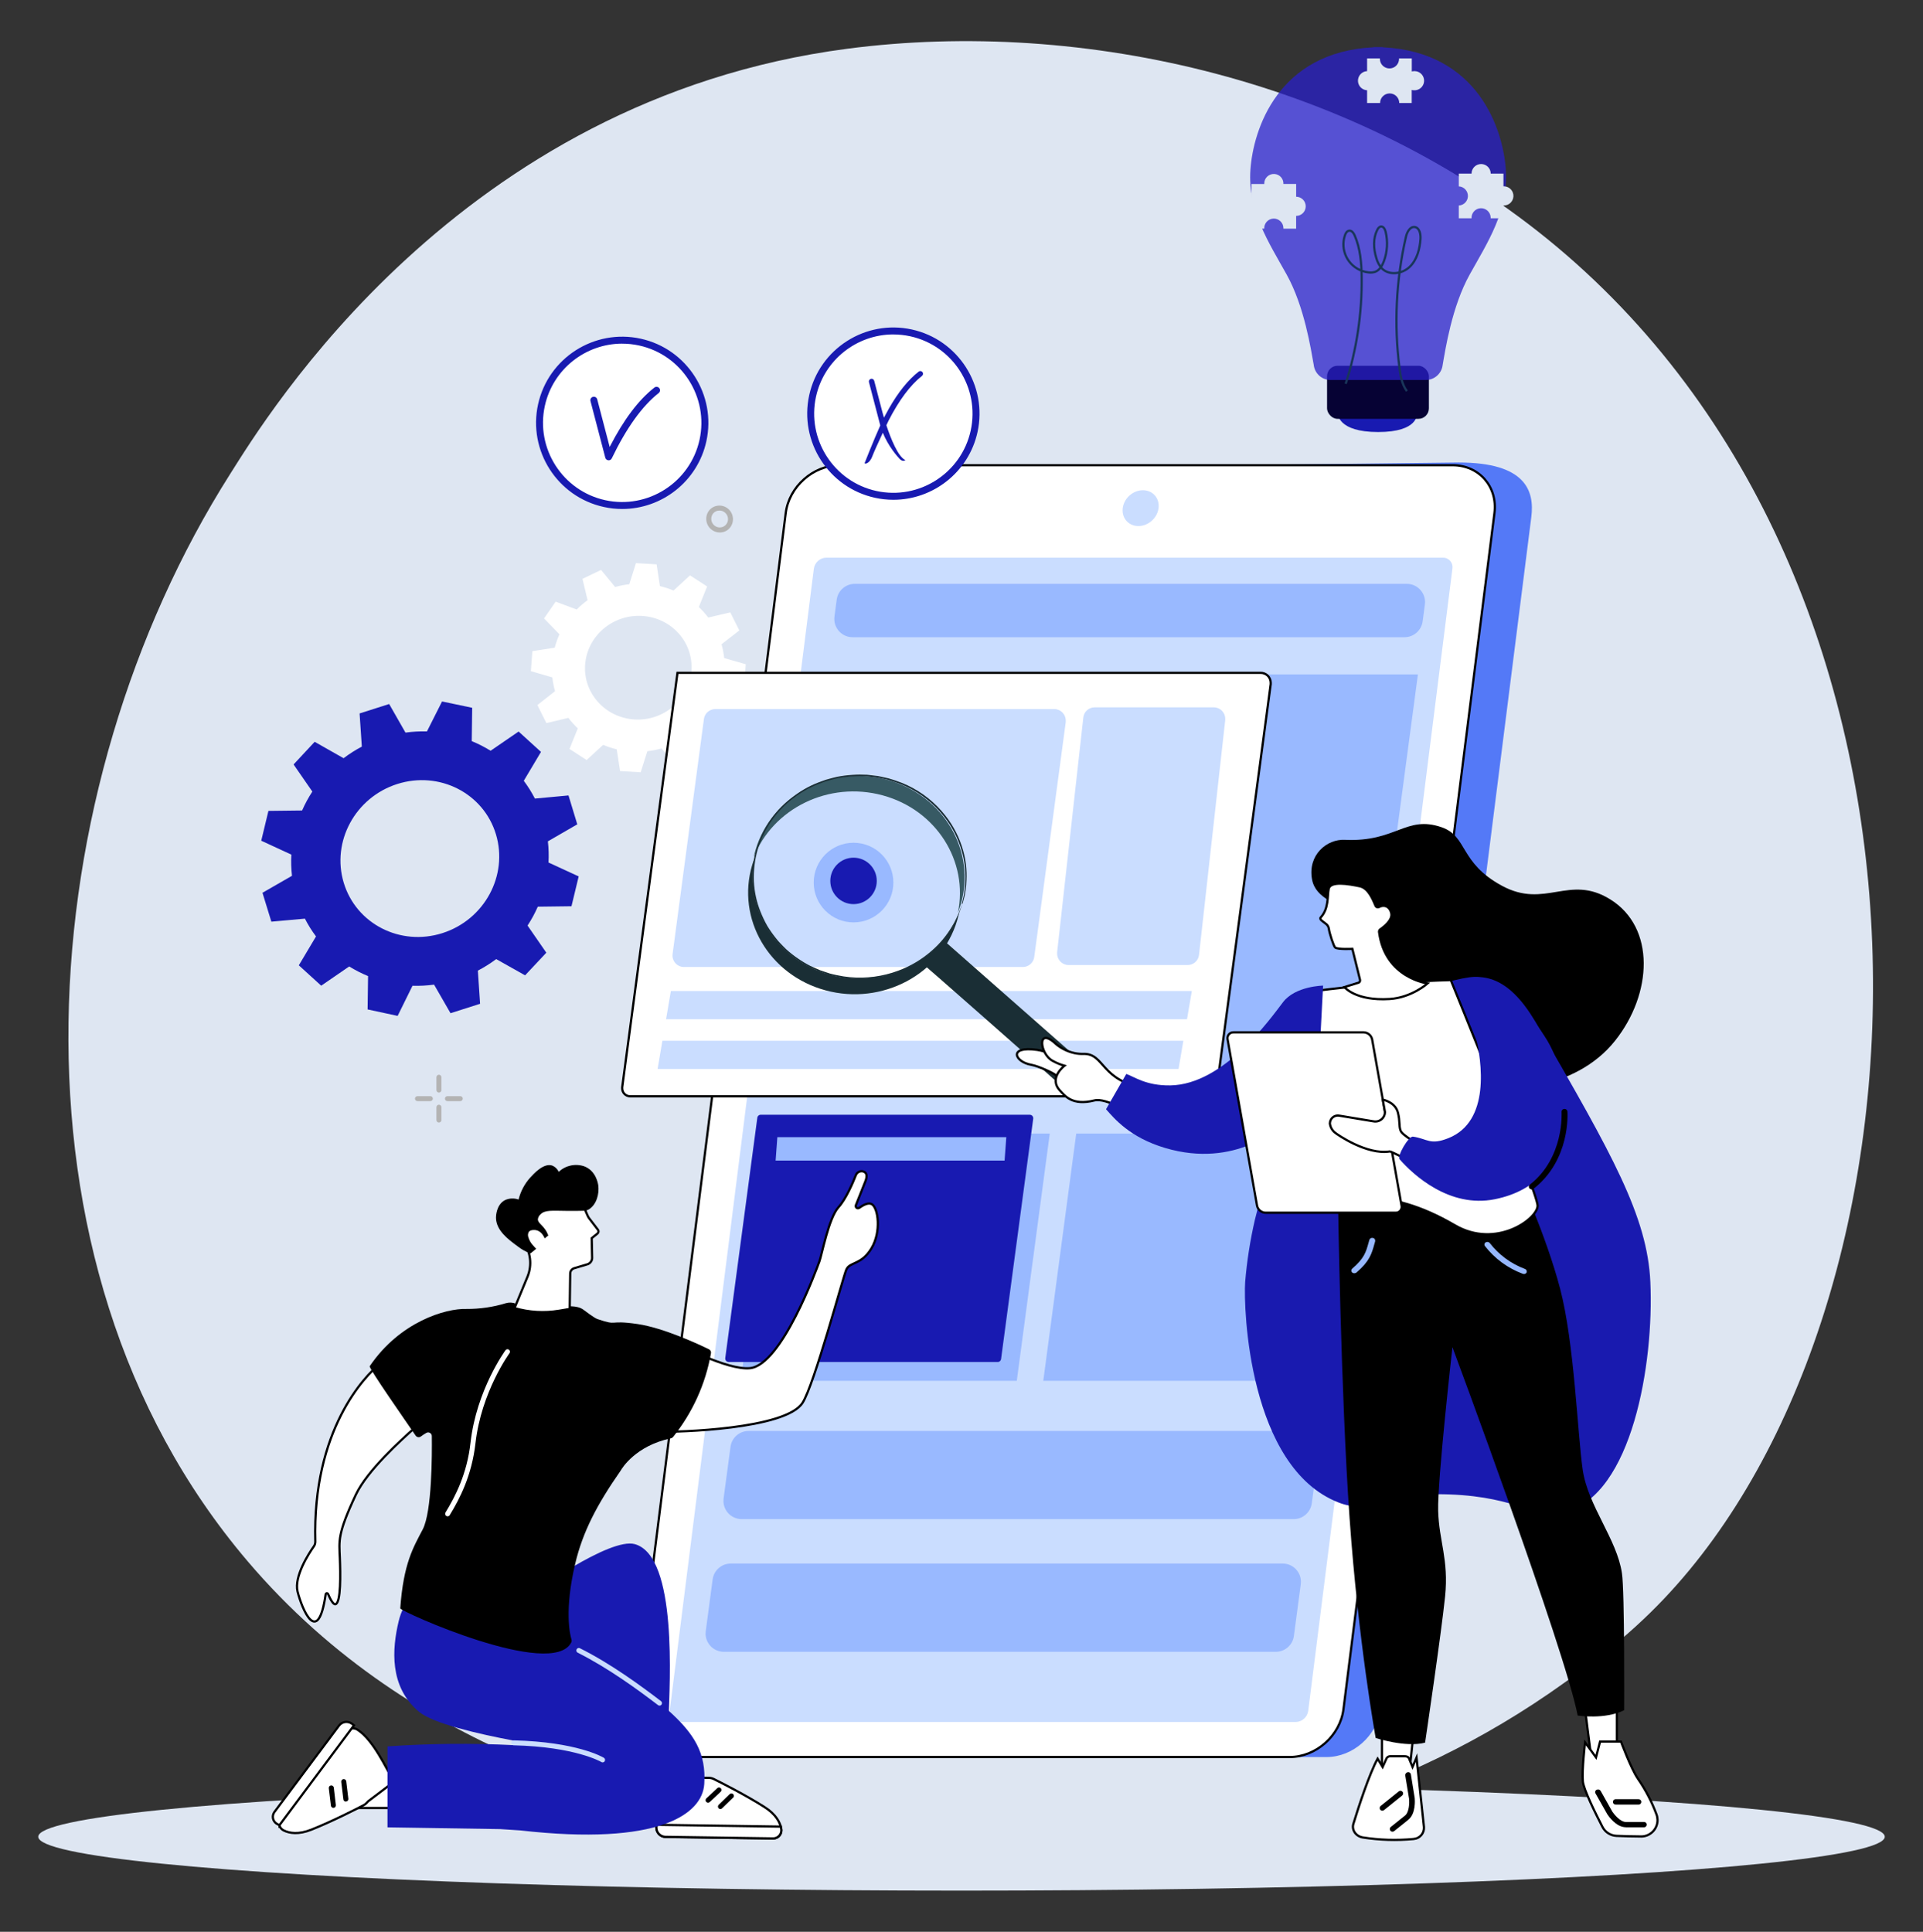 <?xml version="1.0" encoding="UTF-8"?>
<svg id="Layer_1" data-name="Layer 1" xmlns="http://www.w3.org/2000/svg" viewBox="0 0 865.21 869.26">
  <rect x="0" y="0" width="865.21" height="869.26" fill="#333333" stroke="none"/>
  <defs>
    <style>
      .cls-1, .cls-2 {
        fill: #fff;
      }

      .cls-3 {
        fill: none;
        stroke: #19365a;
      }

      .cls-3, .cls-2 {
        stroke-miterlimit: 10;
      }

      .cls-4 {
        fill: #060234;
      }

      .cls-5 {
        fill: #181ab1;
      }

      .cls-6 {
        fill: #96b7fd;
      }

      .cls-7 {
        fill: #caddff;
      }

      .cls-8 {
        fill: #99b9ff;
      }

      .cls-9 {
        fill: #281fc8;
        isolation: isolate;
        opacity: .75;
      }

      .cls-10 {
        fill: #5479f7;
      }

      .cls-11 {
        fill: #dee6f2;
      }

      .cls-12 {
        fill: #375a64;
      }

      .cls-2 {
        stroke: #000;
      }

      .cls-13 {
        fill: #191aaf;
      }

      .cls-14 {
        fill: #b3b3b3;
      }

      .cls-15 {
        fill: #1a2e35;
      }
    </style>
  </defs>
  <g id="freepik--Shadow--inject-13">
    <ellipse id="freepik--path--inject-13" class="cls-11" cx="432.61" cy="826.5" rx="415.4" ry="24.25"/>
  </g>
  <path class="cls-11" d="M748.6,719.5c-16.67,17.55-32.44,28.87-44.91,37.81-146.51,105.12-319.87,74.48-356.71,67-54.41-11-159.57-32.41-235.61-121.83C-3.66,567.21,14.25,354.13,103.48,213.4c16.32-25.74,102.53-168.57,277.76-191.47,106-13.86,229.66,14.09,319.18,89.09,187.9,157.43,174.53,475.47,48.18,608.48Z"/>
  <path class="cls-11" d="M296.76,146.97c-1.01-1.07-.95-2.75,.12-3.76,1.02-.96,2.62-.96,3.64,0l10.64,10.64c1.04,1.04,1.04,2.72,0,3.76l-10.64,10.64c-1.07,1.01-2.75,.95-3.76-.12-.96-1.02-.96-2.62,0-3.64l8.76-8.76-8.76-8.76Zm-37.87,8.76l8.76,8.76c1.01,1.07,.95,2.75-.12,3.76-1.02,.96-2.62,.96-3.64,0l-10.64-10.64c-1.03-1.04-1.03-2.72,0-3.76l10.64-10.64c1.07-1.01,2.75-.95,3.76,.12,.96,1.02,.96,2.62,0,3.64l-8.76,8.76Zm24.25-11.6c.52-1.38,2.05-2.08,3.43-1.57s2.08,2.05,1.57,3.43l-8,21.27c-.52,1.38-2.05,2.08-3.43,1.57s-2.08-2.05-1.57-3.43l8-21.27Z"/>
  <path class="cls-5" d="M601.96,186.13s-.22,8.28,18.11,8.28,17.47-8.28,17.47-8.28h-35.58Z"/>
  <rect class="cls-4" x="597.08" y="164.59" width="45.82" height="23.88" rx="4.71" ry="4.71"/>
  <path class="cls-9" d="M677.52,76.27c-1.27-17.92-12.33-52.88-55.39-55v-.1h-4.12v.1c-43.06,2.1-54.13,37.06-55.4,55-1.31,18.48,8.29,32.88,16.3,47.29s10.91,33.68,12.18,40.67c.43,3.85,3.69,6.76,7.56,6.76h42.89c3.87-.01,7.11-2.92,7.55-6.76,1.23-7,4.14-26.27,12.15-40.67s17.59-28.81,16.28-47.29Z"/>
  <path class="cls-3" d="M605.46,172.7c4.96-15.48,7.38-31.66,7.19-47.92-.07-6.4-.59-12.94-3.14-18.82-.46-1.06-1.25-2.25-2.4-2.16s-1.64,1.14-2,2.1c-2.25,6.63,1.3,13.82,7.92,16.07,.87,.3,1.78,.5,2.7,.6,1.01,.15,2.03,.06,3-.26,2-.72,3.13-2.71,3.88-4.66,1.61-4.28,1.9-8.95,.82-13.39-.27-1.1-.94-2.41-2.07-2.33-.79,.06-1.34,.81-1.7,1.52-1.93,3.83-1.71,8.43-.46,12.52,.46,1.83,1.36,3.52,2.64,4.91,3.27,3.21,9.1,2.38,12.41-.79s4.55-8,4.87-12.54c.15-2.2-.42-5.09-2.6-5.39s-3.55,2.44-4,4.65c-4.39,19.25-5.36,39.12-2.86,58.7,.47,3.69,1.13,7.52,3.35,10.49"/>
  <path class="cls-11" d="M583.18,88.52v-5.73h-5.74c.11-2.38-1.72-4.4-4.1-4.51s-4.4,1.72-4.51,4.1c0,.14,0,.28,0,.42h-5.74v20.08h5.73c-.11-2.38,1.72-4.4,4.1-4.51s4.4,1.72,4.51,4.1c0,.14,0,.28,0,.42h5.74v-5.74c2.38,0,4.31-1.93,4.31-4.31s-1.93-4.31-4.31-4.31h.01Z"/>
  <path class="cls-11" d="M636.26,32.02c-.36,0-.71,.05-1.06,.14v-5.88h-5.73c.11,2.38-1.72,4.4-4.1,4.51-2.38,.11-4.4-1.72-4.51-4.1,0-.14,0-.28,0-.42h-5.77v5.74c-2.38,.11-4.21,2.13-4.1,4.51,.11,2.22,1.88,3.99,4.1,4.1v5.73h5.85c0-2.38,1.93-4.31,4.31-4.31,2.38,0,4.31,1.93,4.31,4.31h0s5.61,0,5.61,0v-5.88c.35,.1,.7,.15,1.06,.15,2.38,.11,4.4-1.72,4.51-4.1,.11-2.38-1.72-4.4-4.1-4.51-.14,0-.28,0-.42,0h.03Z"/>
  <path class="cls-11" d="M676.45,83.84v-5.71h-5.73c0-2.38-1.93-4.32-4.32-4.32s-4.32,1.93-4.32,4.32h-5.73v5.74c2.38,.11,4.21,2.13,4.1,4.51-.11,2.22-1.88,3.99-4.1,4.1v5.73h5.73c-.11-2.38,1.72-4.4,4.1-4.51s4.4,1.72,4.51,4.1c0,.14,0,.28,0,.42h5.73v-5.76c2.38,.11,4.4-1.72,4.51-4.1s-1.72-4.4-4.1-4.51c-.14,0-.28,0-.42,0h.02Z"/>
  <path class="cls-1" d="M248.52,304.82c.22,2.1,.62,4.17,1.2,6.2l-7.94,6.24,4.05,8.11,9.91-2.34c1.27,1.69,2.69,3.27,4.23,4.72l-3.74,9.26,7.71,5,7.42-6.83c1.99,.83,4.04,1.5,6.13,2l1.49,9.78,9.28,.56,3-9.5c2.16-.24,4.29-.65,6.38-1.24l6.32,7.67,8.38-4-2.32-9.61c1.75-1.25,3.39-2.65,4.91-4.17l9.46,3.52,5.23-7.54-6.94-7.15c.88-1.93,1.59-3.94,2.12-6l10.06-1.56,.68-9.05-9.7-2.78c-.22-2.09-.62-4.17-1.2-6.19l8-6.24-4.06-8.12-9.92,2.32c-1.28-1.69-2.69-3.27-4.24-4.72l3.74-9.26-7.7-5-7.42,6.83c-1.98-.83-4.03-1.5-6.12-2l-1.49-9.78-9.29-.56-3,9.5c-2.15,.24-4.28,.66-6.37,1.25l-6.32-7.68-8.38,4,2.3,9.62c-1.75,1.26-3.38,2.65-4.9,4.18l-9.46-3.53-5.23,7.55,6.94,7.15c-.88,1.94-1.59,3.94-2.13,6l-10.06,1.57-.67,9,9.66,2.82Zm14.74-5.83c1-12.86,12.46-22.63,25.66-21.83s23.17,11.89,22.17,24.75-12.46,22.63-25.62,21.83-23.17-11.89-22.21-24.75h0Z"/>
  <path class="cls-5" d="M137.19,413.37c1.43,2.81,3.1,5.49,5,8l-7.74,13,10.07,9.17,12.59-8.65c2.71,1.67,5.55,3.12,8.49,4.33l-.21,15,13.52,2.91,6.68-13.56c3.25,.1,6.49-.07,9.71-.51l7.4,12.86,13.3-4.24-1-14.92c2.89-1.5,5.64-3.24,8.25-5.19l13,7.31,9.55-10.19-8.44-12.21c1.77-2.7,3.31-5.54,4.61-8.5l15.15-.19,3.24-13.43-13.58-6.25c.18-3.18,.08-6.37-.28-9.53l13.23-7.65-3.95-13-15.12,1.41c-1.44-2.8-3.11-5.48-5-8l7.74-13-10.07-9.17-12.6,8.65c-2.7-1.68-5.54-3.13-8.48-4.33l.2-15-13.56-2.85-6.8,13.49c-3.23-.09-6.46,.08-9.66,.52l-7.34-12.86-13.3,4.24,1,14.93c-2.87,1.51-5.62,3.26-8.21,5.22l-13-7.38-9.49,10.19,8.44,12.2c-1.77,2.71-3.31,5.55-4.61,8.51l-15.15,.18-3.23,13.42,13.55,6.26c-.18,3.18-.08,6.37,.28,9.53l-13.28,7.64,4,13,15.1-1.36Zm17.47-16.12c-5.61-18.53,5.17-38.44,24.08-44.46s38.82,4.11,44.4,22.64-5.17,38.44-24.09,44.46-38.78-4.13-44.39-22.64h0Z"/>
  <path class="cls-10" d="M596.83,790.64H321c-11.89,0-20.31-9.61-18.81-21.45L370.09,232.64c1.5-11.85,12.35-21.46,24.24-21.46l262-3.06c30.08,0,34.15,12.69,32.65,24.52l-67.89,536.55c-1.52,11.86-12.37,21.45-24.26,21.45Z"/>
  <path class="cls-2" d="M580.23,790.64H304.4c-11.88,0-20.3-9.64-18.8-21.52L353.53,230.86c1.49-11.88,12.35-21.52,24.24-21.52h275.81c11.89,0,20.31,9.64,18.81,21.52l-67.93,538.27c-1.49,11.89-12.37,21.51-24.23,21.51Z"/>
  <path class="cls-7" d="M301.31,769.87L366.17,255.93c.39-2.81,2.75-4.93,5.59-5h277.33c2.36-.09,4.35,1.75,4.44,4.11v.02c.01,.29-.01,.58-.06,.86l-64.87,513.95c-.39,2.81-2.76,4.92-5.59,5H305.66c-2.37,.05-4.33-1.82-4.4-4.19,0-.27,0-.54,.05-.81Z"/>
  <ellipse class="cls-7" cx="513.21" cy="228.65" rx="8.58" ry="7.57" transform="translate(-17.43 413.29) rotate(-43.2)"/>
  <path class="cls-8" d="M640.09,279.58c-.54,4.09-4.03,7.15-8.16,7.15h-248.31c-4.53,.02-8.22-3.65-8.24-8.18h0c0-.38,.02-.77,.07-1.15l1-7.53c.53-4.1,4.03-7.16,8.16-7.15h248.32c4.53-.02,8.22,3.65,8.24,8.18h0c0,.38-.03,.76-.08,1.14l-1,7.54Z"/>
  <path class="cls-8" d="M590.21,676.43c-.54,4.09-4.03,7.15-8.16,7.14h-248.31c-4.53,.02-8.22-3.63-8.24-8.16,0,0,0-.01,0-.02,0-.38,.02-.76,.07-1.14l3.1-23.2c.54-4.1,4.04-7.16,8.17-7.14h248.3c4.53-.02,8.22,3.63,8.24,8.16,0,0,0,.01,0,.02,0,.38-.02,.76-.08,1.14l-3.09,23.2Z"/>
  <path class="cls-8" d="M582.16,736.13c-.54,4.1-4.04,7.16-8.17,7.15h-248.3c-4.54,0-8.22-3.66-8.23-8.2,0-.38,.03-.76,.08-1.14l3.1-23.23c.54-4.09,4.03-7.15,8.16-7.14h248.29c4.52-.02,8.21,3.63,8.23,8.15,0,.01,0,.02,0,.03,0,.38-.02,.76-.07,1.14l-3.09,23.24Z"/>
  <polygon class="cls-8" points="612.76 492.47 347.44 492.47 372.64 303.48 637.96 303.48 612.76 492.47"/>
  <polygon class="cls-8" points="457.48 621.34 333.31 621.34 348.15 510.08 472.32 510.08 457.48 621.34"/>
  <path class="cls-5" d="M448.92,612.88h-121.06c-.85,0-1.54-.68-1.55-1.53,0,0,0,0,0-.01,0-.07,0-.13,0-.2l14.43-108.18c.09-.76,.73-1.33,1.49-1.34h121.11c.85,0,1.54,.69,1.54,1.54,0,0,0,0,0,.01,0,.06,0,.13,0,.19l-14.47,108.19c-.1,.75-.73,1.32-1.49,1.33Z"/>
  <polygon class="cls-8" points="593.57 621.34 469.4 621.34 484.23 510.08 608.4 510.08 593.57 621.34"/>
  <polygon class="cls-8" points="451.99 522.25 348.97 522.25 349.75 511.69 452.77 511.69 451.99 522.25"/>
  <path class="cls-2" d="M546.97,493.32H283.53c-1.98,0-3.58-1.6-3.58-3.58h0v-.47l24.86-186.51h262.4c2.47-.02,4.5,1.97,4.52,4.44h0c.01,.21,.01,.43,0,.64l-24.76,185.48Z"/>
  <path class="cls-7" d="M460.24,435.13h-152.5c-2.84,.02-5.15-2.27-5.17-5.11,0-.25,.02-.5,.05-.75l14.09-105.72c.35-2.57,2.54-4.48,5.13-4.48h152.51c2.86,0,5.17,2.32,5.16,5.18h0c.02,.22,.02,.45,0,.67l-14.17,105.69c-.33,2.57-2.51,4.51-5.1,4.52Z"/>
  <polygon class="cls-7" points="534.07 458.62 299.68 458.62 301.84 445.93 536.24 445.93 534.07 458.62"/>
  <polygon class="cls-7" points="530.26 481.02 295.87 481.02 298.03 468.33 532.42 468.33 530.26 481.02"/>
  <path class="cls-7" d="M534.38,434.25h-53.61c-2.83,0-5.13-2.3-5.14-5.13,0-.19,0-.38,0-.57l11.79-105.69c.28-2.6,2.48-4.57,5.1-4.57h53.61c2.83,0,5.13,2.29,5.14,5.12h0c0,.2,0,.39,0,.58l-11.79,105.69c-.29,2.6-2.49,4.57-5.1,4.57Z"/>
  <circle class="cls-8" cx="384.03" cy="397.14" r="17.92"/>
  <circle class="cls-5" cx="384.03" cy="396.39" r="10.45"/>
  <polygon class="cls-2" points="181.39 813.56 159.5 813.56 167.38 798.14 184.8 799.66 181.39 813.56"/>
  <path class="cls-2" d="M165.64,810.54l9.7-7.34c1.16-.87,1.47-2.49,.71-3.73-2.14-3.43-8-16.35-15-21-1.82-1.29-4.32-.92-5.7,.83l-29.12,38.94c-1.16,1.66-.76,3.95,.9,5.12,.19,.14,.39,.25,.6,.34,2.54,1.23,6.55,1.93,12.37-.39,9.4-3.73,20.15-9.26,23.5-11,.59-.3,1.11-.72,1.54-1.22,.15-.2,.32-.38,.5-.55Z"/>
  <path class="cls-2" d="M125.77,821.25c-.29-.11-.57-.23-.85-.37-1.85-.84-2.67-3.03-1.82-4.87,0,0,0,0,0,0,.09-.21,.2-.4,.33-.58l29.14-39c1.38-1.75,3.88-2.12,5.7-.83,.35,.24,.7,.49,1,.75h0l-33.5,44.91Z"/>
  <path d="M155.59,810.68c-.57,0-1.05-.43-1.11-1l-.95-7.86c-.07-.62,.38-1.19,1-1.26,.62-.07,1.18,.38,1.25,1,0,0,0,0,0,0l.95,7.84c.07,.61-.36,1.16-.97,1.24-.01,0-.02,0-.03,0h0l-.14,.04Z"/>
  <path d="M149.99,813.5c-.57,0-1.05-.43-1.11-1l-.95-7.84c-.08-.61,.35-1.17,.96-1.25,.01,0,.03,0,.04,0,.62-.08,1.18,.37,1.26,.99,0,0,0,0,0,.01l.91,7.83c.08,.61-.35,1.17-.96,1.25-.01,0-.03,0-.04,0h-.11Z"/>
  <path class="cls-2" d="M318.97,800l-16.57-.24c-1.2,0-2.27,.74-2.71,1.85-1.49,3.74-4.64,12.5-4.36,20.85,.02,2.22,1.78,4.03,4,4.12l48.62,.71c2.03-.03,3.65-1.71,3.62-3.74,0,0,0,0,0,0,0-.23-.02-.46-.07-.68-.49-2.77-2.29-6.43-7.58-9.77-8.55-5.42-19.32-10.87-22.72-12.55-.69-.35-1.45-.54-2.23-.55Z"/>
  <path class="cls-2" d="M351.28,821.94h0c.08,.31,.15,.61,.2,.9,.41,1.99-.88,3.93-2.87,4.34-.22,.05-.45,.07-.68,.08l-48.62-.71c-2.22-.09-3.98-1.9-4-4.12v-1.3h.05l55.92,.81Z"/>
  <path d="M318.58,811.18c-.62,0-1.12-.49-1.13-1.11,0-.31,.13-.61,.36-.83l4.86-4.56c.42-.46,1.13-.48,1.58-.07,.46,.42,.48,1.13,.07,1.59h0l-.12,.11-4.86,4.57c-.21,.19-.48,.3-.76,.3Z"/>
  <path d="M324.15,814.06c-.3,0-.6-.12-.8-.35-.44-.43-.44-1.13-.01-1.57,0,0,0,0,.01-.01l4.87-4.73c.4-.47,1.1-.54,1.58-.14,.47,.4,.54,1.1,.14,1.58-.03,.04-.07,.08-.11,.11h-.05l-4.87,4.74c-.2,.22-.47,.35-.76,.37Z"/>
  <path class="cls-5" d="M238.86,717.37h0c.45-.35,35.48-25.71,46.79-22.53,19.36,5.45,15.59,63,15.19,78.21-.39,14.82-63.72-31-65.9-34.87s3.78-20.44,3.92-20.81Z"/>
  <path class="cls-5" d="M300.21,769.21l.18,.17c12.14,10.83,17.35,19.5,16.48,33.37-.85,13.56-20.34,28-82.77,20.9l-9-.59-50.76-.79v-36.42c18.88-1.32,37.83-1.51,56.73-.57,.55,.07,1.06-.32,1.13-.87,.07-.55-.32-1.06-.87-1.13-16-3-36.47-7.7-42.88-13.07-13.44-11.27-12-28.37-9.1-40.6,8.49-35.6,61.5,1.57,61.86,1.66h0c.11,.06,7.17,4.17,16.5,9.8l42.5,28.14Z"/>
  <path class="cls-7" d="M271.15,793.05c-.21,0-.41-.06-.58-.17-.12-.07-11.75-6.87-39.5-7.52-.61,0-1.1-.5-1.09-1.11,0-.01,0-.02,0-.03,.02-.6,.51-1.08,1.11-1.09,28.44,.67,40.12,7.55,40.61,7.84,.53,.33,.69,1.03,.36,1.56,0,0,0,0,0,0-.2,.31-.54,.5-.91,.52Z"/>
  <path class="cls-7" d="M296.74,767.5c-.25,0-.49-.08-.68-.23-8.88-6.79-22.27-16.61-36.07-23.56-.57-.24-.83-.9-.59-1.47s.9-.83,1.47-.59c.04,.02,.08,.04,.12,.06,14,7,27.47,16.94,36.42,23.78,.49,.39,.57,1.09,.19,1.58-.21,.27-.52,.43-.86,.43Z"/>
  <path class="cls-2" d="M170.98,613.67c-6.72,5.34-30.49,29.8-29.11,80,.02,.76-.2,1.51-.64,2.14-2.24,3.15-9,13.55-7.34,20.38,2,7.9,9.13,25.21,12.63,1.24,.04-.31,.33-.53,.64-.48,.2,.03,.37,.16,.45,.34,.88,2.06,2.3,4.9,3.35,4.58,2.45-.75,2.24-13.5,1.93-21s-1.15-10.53,7.2-28.28c5.15-10.93,20.36-24.55,26.4-30,0-.08-14.77-29.46-15.51-28.92Z"/>
  <path class="cls-2" d="M305.09,604.77s22.2,11.94,32.37,10.88c14.29-1.43,30.08-45,31.19-48s4.19-19.58,8.6-24.42c3.34-3.67,6.48-11,7.8-14.39,.51-1.36,1.98-2.11,3.38-1.7,1.2,.4,2.1,1.54,.89,4.53-1.4,3.47-3.08,7.72-4.25,10.68-.19,.52,.07,1.09,.58,1.29,.29,.11,.6,.08,.87-.08,1.86-1.34,4.19-2.57,5.72-1.71,2.86,1.61,4.41,12.44-.22,20s-9.7,5.82-11.26,9.5-14.39,51.62-19.67,59.9c-7.57,11.9-56.45,13.25-64.39,13s8.39-39.48,8.39-39.48Z"/>
  <path d="M189.36,646.39c.79-.58,1.61-1.12,2.46-1.61,.8-.45,1.81-.17,2.26,.63,.14,.24,.21,.52,.21,.8,.11,8.21,.08,34-4.1,42s-8.66,15.22-10.1,35.51c-.1,1.35,68.39,32.09,76.92,15.35,.2-.38,.25-.83,.13-1.25-.75-2.48-3.27-13.33,1.69-34.3,3.35-14.13,9.7-26.4,20.41-41.74,.03-.04,.06-.08,.08-.13,.51-.89,6.59-11.06,22.53-14.43,.36-.08,.69-.27,.93-.55,8.8-10.94,14.69-23.93,17.11-37.76,.12-.72-.25-1.44-.91-1.76-4.31-2.11-20.38-9.65-32.13-11.36-13.69-2-8.27,1.08-18.05-2.24-1.35-.45-5.42-3.55-6.34-4.23-5.73-4.18-18.39,2.08-30.45-2.72-1.41-.56-2.98-.62-4.43-.18-5.74,1.75-11.7,2.62-17.7,2.58-9.4-.31-30,5.8-43.54,25.77-.53,.79,16.34,24.89,20.66,31.21,.52,.76,1.55,.97,2.32,.45,0,0,0,0,0,0l.04-.04Z"/>
  <path class="cls-1" d="M201.4,682.31c-.21,0-.41-.05-.59-.16-.52-.33-.69-1.01-.37-1.54,4.41-7.24,9.71-17.37,11.27-31.48,2.69-23.74,15.61-41.41,15.75-41.59,.39-.48,1.09-.56,1.57-.17,.45,.37,.55,1.02,.23,1.5h0c-.13,.18-12.69,17.39-15.32,40.51-1.65,14.55-7.06,25-11.59,32.4-.2,.33-.56,.54-.95,.53Z"/>
  <path class="cls-2" d="M256.33,589.01l.22-16c.03-1.07,.74-2.01,1.77-2.32l6-1.79c1.26-.4,2.11-1.57,2.1-2.89l-.19-8.86h0l2.6-2.08c.51-.42,.6-1.16,.21-1.69l-4.12-5.38c-.8-1-2.79-7.41-4.07-7.11,0,0-23.21-3.62-28,6.58-1.22,2.74-.94,5.91,.75,8.39l2.09,3.18c3.09,4.51,3.73,10.26,1.7,15.33l-5.89,14.25c6.49,1.9,13.33,2.31,20,1.2l4.83-.81Z"/>
  <path d="M246.7,555.94c-.2-.53-.43-1.04-.69-1.54-1.76-3.24-4.07-4-4-5.77,.1-.84,.51-1.61,1.15-2.16,2-2.11,5.29-1.64,11.67-1.6,7.92,0,8.84,.12,10.17-.71,3.42-2.11,4.68-7,4.18-10.74-.14-1-1.06-6.58-6.27-8.58-4.01-1.39-8.46-.43-11.54,2.48-.59-1.33-1.69-2.37-3.05-2.88-3.78-1.14-8.21,3.73-9.78,5.47-2.53,2.81-4.32,6.2-5.22,9.87-2.01-.73-4.23-.63-6.17,.28-3.9,2.07-4,7.31-4,7.81,0,5.76,5.46,9.8,9.59,12.84,1.79,1.41,3.78,2.54,5.92,3.33l2.56-2.09-1.53-1.71c-.86-.93-1.51-2.04-1.88-3.25-.39-.88-.35-1.89,.13-2.72,.87-1,2.74-.8,3-.75,2.83,.38,4,3.44,4.12,3.74l1.64-1.32Z"/>
  <path d="M709.81,565.03c-4.31,0-7.8-3.49-7.8-7.8,0-4.31,3.49-7.8,7.8-7.8,4.31,0,7.8,3.49,7.8,7.8h0c0,4.31-3.49,7.8-7.8,7.8Zm0-13.35c-3.07,0-5.56,2.49-5.56,5.56s2.49,5.56,5.56,5.56,5.56-2.49,5.56-5.56h0c0-3.08-2.49-5.56-5.56-5.56h0Z"/>
  <path class="cls-14" d="M197.48,491.64c-.62,0-1.12-.5-1.12-1.12v-5.79c0-.62,.5-1.12,1.12-1.12s1.12,.5,1.12,1.12h0v5.83c-.02,.6-.52,1.08-1.12,1.08Z"/>
  <path class="cls-14" d="M197.48,505.13c-.62,0-1.12-.5-1.12-1.12v-5.79c0-.62,.5-1.12,1.12-1.12s1.12,.5,1.12,1.12v5.78c0,.62-.49,1.12-1.11,1.13h-.01Z"/>
  <path class="cls-14" d="M193.63,495.49h-5.8c-.62,0-1.12-.5-1.12-1.12,0-.62,.5-1.11,1.12-1.12h5.8c.62,0,1.12,.5,1.12,1.12,0,.62-.5,1.11-1.12,1.12Z"/>
  <path class="cls-14" d="M207.09,495.49h-5.78c-.62,0-1.12-.5-1.12-1.12,0-.62,.5-1.11,1.12-1.12h5.78c.62,0,1.12,.5,1.12,1.12,0,.62-.5,1.11-1.12,1.12Z"/>
  <path class="cls-14" d="M323.85,239.61c-1.13,0-2.23-.32-3.19-.92-2.83-1.76-3.74-5.45-2.06-8.33,.81-1.36,2.13-2.33,3.67-2.69,1.57-.38,3.23-.12,4.6,.74,2.85,1.76,3.76,5.47,2.05,8.35-.8,1.36-2.13,2.33-3.66,2.69-.46,.11-.94,.16-1.41,.16Zm-.17-9.87c-.3,0-.59,.04-.88,.1-.96,.23-1.78,.84-2.27,1.69-1.04,1.81-.46,4.12,1.31,5.23,.86,.55,1.9,.71,2.89,.47,.96-.22,1.78-.82,2.28-1.67,1.09-1.83,.49-4.19-1.34-5.28-.6-.36-1.29-.55-1.99-.54h0Z"/>
  <path class="cls-15" d="M373.53,438.66c-24.23-6.57-38.77-29.77-33.89-52.91-.44,1.12-.85,2.24-1.2,3.44-7.24,24.28,7.54,49.55,33,56.45s52-7.19,59.21-31.46c.36-1.18,.64-2.36,.89-3.54-8.66,22.14-33.82,34.58-58.01,28.02Z"/>
  <path class="cls-12" d="M397.09,357.88c24.23,6.56,38.76,29.76,33.88,52.91,.44-1.13,.85-2.24,1.2-3.45,7.23-24.27-7.54-49.55-33-56.45s-52,7.19-59.21,31.47c-.35,1.17-.64,2.35-.89,3.53,8.65-22.14,33.81-34.58,58.02-28.01Z"/>
  <path class="cls-15" d="M432.74,407.04c.02-.25,.06-.5,.14-.74l.47-2.13,.36-1.56c.12-.57,.16-1.23,.25-1.92,.25-1.58,.38-3.19,.39-4.79,.14-4.39-.42-8.78-1.65-13-1.61-5.66-4.33-10.95-8-15.55-4.51-5.7-10.29-10.28-16.87-13.37-1.81-.85-3.68-1.59-5.59-2.2-1-.3-1.95-.66-2.95-.92l-3.08-.67c-.52-.1-1-.24-1.56-.31l-1.59-.2c-1.07-.11-2.13-.27-3.22-.35-2.2-.12-4.41-.1-6.61,.06-2.26,.14-4.5,.44-6.72,.88-1.11,.24-2.24,.57-3.33,.85-1.12,.28-2.22,.64-3.3,1.06-2.2,.8-4.35,1.74-6.44,2.8-2.08,1.15-4.09,2.44-6,3.85-3.9,2.84-7.31,6.3-10.1,10.24-2.79,4-4.94,8.41-6.4,13.06-1.34,4.68-1.93,9.53-1.75,14.39,.22,4.73,1.23,9.39,3,13.78,.86,2.16,1.86,4.26,3,6.28,1.19,1.95,2.5,3.82,3.93,5.6,.69,.91,1.44,1.77,2.24,2.57,.8,.8,1.55,1.63,2.36,2.39,1.65,1.49,3.39,2.87,5.23,4.12,1.79,1.24,3.66,2.36,5.59,3.36,1,.48,2,.88,2.93,1.31l1.46,.64c.49,.2,1,.34,1.49,.51l3,1c1,.29,2,.46,3,.7,1.98,.44,3.98,.75,6,.94,7.36,.66,14.77-.33,21.69-2.91,5.65-2.08,10.86-5.21,15.36-9.22,3.37-2.96,6.27-6.42,8.59-10.26,.88-1.36,1.65-2.79,2.31-4.27,.31-.63,.61-1.21,.84-1.75s.4-1.06,.56-1.5c.33-.87,.59-1.55,.75-2,.07-.24,.16-.47,.29-.69,0,0-.06,.25-.21,.71s-.4,1.19-.7,2.07c-.16,.47-.33,1-.52,1.5s-.52,1.13-.81,1.77c-.63,1.5-1.38,2.95-2.24,4.33-2.29,3.9-5.17,7.43-8.54,10.45-4.52,4.09-9.77,7.28-15.47,9.42-7.01,2.64-14.53,3.66-22,3-2.04-.17-4.07-.48-6.07-.92-1-.23-2-.41-3.06-.7l-3-1c-.5-.18-1-.32-1.49-.52l-1.49-.64c-1-.44-2-.85-3-1.33-1.96-1.01-3.86-2.15-5.68-3.4-1.86-1.27-3.64-2.66-5.31-4.17-.83-.75-1.6-1.62-2.41-2.43-.81-.81-1.56-1.68-2.24-2.6-2.99-3.6-5.36-7.68-7-12.06-1.78-4.47-2.79-9.2-3-14-.19-4.94,.41-9.88,1.77-14.63,1.49-4.76,3.7-9.26,6.57-13.34,2.85-4,6.33-7.51,10.3-10.4,3.82-2.9,8.09-5.17,12.63-6.72,1.09-.44,2.22-.8,3.36-1.08,1.14-.29,2.24-.61,3.39-.86,2.25-.44,4.53-.74,6.82-.88,2.24-.16,4.48-.17,6.72-.05,1.1,.09,2.18,.26,3.27,.38l1.61,.19c.54,.08,1.06,.23,1.58,.33l3.11,.69c1,.27,2,.63,3,.94,1.94,.62,3.83,1.37,5.67,2.24,6.65,3.15,12.47,7.81,17,13.61,3.69,4.67,6.4,10.04,8,15.77,1.2,4.28,1.7,8.71,1.5,13.15-.03,1.61-.18,3.22-.46,4.81-.1,.69-.17,1.34-.29,1.92s-.28,1.09-.4,1.56c-.24,.91-.42,1.61-.55,2.12-.09,.26-.24,.49-.43,.69Z"/>
  <path class="cls-15" d="M414.53,433.13c.61,.39,46,40.31,62.7,55.24,2.87,2.51,7.17,2.47,10-.08h0c2.76-2.48,2.98-6.73,.5-9.49-.18-.21-.38-.4-.59-.58l-62.3-54.85-10.31,9.76Z"/>
  <path d="M605.09,377.9c-8.16-.39-16.74,6.81-14.78,17.76,1.6,9,12.11,10.86,17.31,15.29,16.82,14.34,22.4,61.29,47,73.55,19.62,9.79,54.35,6.06,72-16.13,16.85-21.13,18.36-51-2.17-63.7-18.44-11.44-29.19,4.48-48.7-6.1-19.24-10.41-15.34-22.27-27.13-26.33-16.07-5.54-20.46,6.77-43.53,5.66Z"/>
  <path class="cls-13" d="M575.42,494.69c-8.64,48.4-9.64,49.11-10.81,54.18-2.13,9.22-3.59,18.57-4.38,28-.82,11.94,1.63,83.46,42,99.22,14.59,5.69,18.82-4.77,49.89-3.63,31.84,1.16,38.3,11.53,52.19,7.89,30.07-7.86,39.89-66.9,38.23-103.39-1.31-29.73-17.45-57.83-49.78-113.91-4.92-8.55-12.81-21.6-25.5-23.25-5.81-.75-8.14,.05-31.5,5.93-25.38,6.38-31.86-.42-42.77,5.88-11.26,6.52-13.25,18.85-17.57,43.08Z"/>
  <polygon class="cls-2" points="621.8 774.93 621.8 798.33 634.1 797.64 636.52 774.93 621.8 774.93"/>
  <path class="cls-2" d="M635.95,827.52c-7.59,.72-15.24,.48-22.77-.7-3.13-.5-5.12-3.35-4.25-6.15,2.39-7.8,7.13-22.34,10.9-29.3l2.26,3.76,1.81-4c.34-.5,.89-.81,1.49-.84h6.53c1.94,0,2.09,1,2.34,1.7l1.29,3.11,1.8-4.22,3.33,31.25c.21,2.75-1.85,5.16-4.6,5.37,0,0,0,0,0,0l-.12,.02Z"/>
  <polygon class="cls-2" points="712.31 762.54 715.94 790.76 727.47 790.39 727.47 762.54 712.31 762.54"/>
  <path class="cls-2" d="M713.17,784.03s-1.49,12.53-1,17.57c.33,3.61,5.74,14.5,8.79,20.41,1.21,2.4,3.62,3.96,6.3,4.09,3.24,.13,7.74,.28,11.37,.28,4.06-.13,7.25-3.52,7.13-7.59-.03-.83-.19-1.64-.49-2.41-2.1-5.66-4.9-11.03-8.34-16-3.09-4.48-7.61-16.7-7.61-16.7h-9.4l-1.83,7.11-4.92-6.76Z"/>
  <path d="M731.46,822.22c-4.34,0-7.87-5.18-8.25-5.77l-5.37-9.49c-.31-.55-.11-1.24,.44-1.55,0,0,0,0,.01,0l.12-.06c.63-.31,1.39-.09,1.76,.51l5.31,9.43c.82,1.21,3.59,4.56,6,4.56h8.12c.66-.06,1.24,.43,1.3,1.09,0,0,0,.01,0,.02,.05,.66-.45,1.24-1.11,1.3h-8.31l-.02-.03Z"/>
  <path d="M737.22,812.02h-10.28c-.67,.02-1.23-.5-1.25-1.17-.02-.62,.44-1.16,1.06-1.24h10.47c.67-.02,1.23,.5,1.25,1.17,.02,.62-.44,1.16-1.06,1.24h-.19Z"/>
  <path d="M633.71,818.81l-6.33,5.07-.15,.12c-.54,.39-1.3,.28-1.69-.26-.39-.54-.28-1.3,.26-1.69,.02-.02,.05-.03,.07-.05h0l6.33-5.07h0c1.87-1.5,1.94-5.84,1.82-7.29l-1.75-10.68c-.08-.7,.37-1.35,1.06-1.5,.04,0,.09,0,.13,0,.63-.11,1.22,.31,1.33,.94,0,0,0,0,0,0l1.74,10.73c.07,.71,.54,7-2.84,9.66l.02,.02Z"/>
  <path d="M622.82,814.43l-.15,.12c-.54,.39-1.3,.28-1.69-.26-.39-.54-.28-1.3,.26-1.69,.02-.02,.05-.03,.07-.05l8-6.43,.15-.12c.57-.36,1.31-.19,1.67,.38,.34,.54,.2,1.25-.31,1.62l-8,6.43Z"/>
  <path d="M602.03,540.93s1.22,86.12,5.18,142.19,11.75,98.94,11.75,98.94c0,0,13.44,4.41,22.23,2.1,0,0,7.3-49.18,9-65.81s-2.74-24.87-3.12-38.48,6.42-73.67,6.42-73.67c0,0,50.58,135.8,56.36,165.78,0,0,12.26,1.9,20.9-2.42,0,0,.27-53.4-1-61.65-2.24-15.3-15.31-30.34-17.65-46.58s-3.74-57-10.16-81.44-19.12-51.9-19.12-51.9l-80.79,12.94Z"/>
  <path class="cls-6" d="M685.63,573.27c-.17,0-.34-.03-.5-.09-6.71-2.49-12.6-6.8-17-12.45-.4-.48-.32-1.19,.16-1.59,0,0,0,0,.01,0l.12-.08c.6-.39,1.39-.27,1.85,.27,4.08,5.28,9.56,9.32,15.82,11.66,.61,.18,.97,.83,.79,1.44,0,0,0,.01,0,.02,0,.03,0,.07,0,.1-.23,.47-.72,.75-1.24,.73Z"/>
  <path class="cls-6" d="M609.32,572.93c-.37,.01-.73-.12-1-.38-.44-.44-.44-1.16,0-1.6,.03-.04,.06-.07,.1-.1,5.38-4.64,6.12-7.31,7.35-11.72l.34-1.22c.23-.66,.93-1.04,1.61-.86,.65,.09,1.1,.7,1.01,1.35,0,.01,0,.03,0,.04v.11l-.34,1.2c-1.25,4.48-2.15,7.75-8.1,12.88-.27,.22-.61,.33-.96,.3Z"/>
  <path class="cls-2" d="M463.95,479.13c3.52,.64,10.19,3.83,11,4.64,6.8,6.47,10.81-3.61,10.81-3.61,0,0-12.22-6.76-19.14-7.74-13.29-1.84-10.06,5.45-2.67,6.71Z"/>
  <path class="cls-2" d="M475.14,469.82c2.45,2.04,5.36,3.45,8.48,4.09,1.23,.25,2.48,.36,3.74,.33,9.92-.34,7.57,12.5,28.76,15.54,.74,.11,1.81,11.8,1.78,14.84-8.66-3.37-20.15-10.81-25.53-9.43-10,2.53-13.27-2.18-15.36-4.35-5.49-5.71,1.93-11.28,1.93-11.28-1.82-.51-3.58-1.23-5.23-2.15-5.99-2.99-7.33-15.91,1.43-7.59Z"/>
  <path class="cls-2" d="M592.83,445.77s30.18-4,59.91-4.75c0,0,39.08,95.55,39.07,101.52s-18.72,19.64-37.27,8.8c-31-18.1-50.29-12-65.55-8.66-22.9,4.89,3.84-96.91,3.84-96.91Z"/>
  <path class="cls-13" d="M497.63,499.13c3.73,4.18,10.64,12.69,26.61,17.44,31.94,9.49,51.66-9.77,51.66-9.77l-2.75,57.68s15.43,8.37,15.43,7.63,6.72-128.61,6.72-128.61c0,0-12.45,.18-18,7.42s-26.57,37.13-50.76,37.49c-11,.17-16.32-4-19.79-5.14l-9.12,15.86Z"/>
  <path class="cls-2" d="M555.09,464.53h58.39c1.87,.01,3.49,1.33,3.88,3.16l13.25,74.86c.29,1.42-.62,2.81-2.04,3.11,0,0-.01,0-.02,0-.23,.05-.47,.06-.7,.05h-58.37c-1.88,0-3.5-1.32-3.89-3.16l-13.26-74.86c-.29-1.43,.63-2.82,2.06-3.11,.23-.05,.46-.06,.7-.05Z"/>
  <path class="cls-2" d="M622.15,494.82l1,5.66c-.08,2.4-2.09,4.27-4.48,4.19-.25,0-.5-.04-.75-.09l-15.21-2.53c-1.94-.43-3.85,.79-4.28,2.72-.06,.25-.08,.5-.09,.76,.19,1.66,1.05,3.17,2.37,4.18,.79,.7,14.29,10.12,24.63,8.41,.46-.08,10.17,4.93,10.55,4.68,1.63-1.07,2.76-4.48,3.13-7.35,0-.25-8.06-4.42-8.87-6.72s-.16-4.09-1.19-8.12c-1.2-4.73-6.81-5.79-6.81-5.79Z"/>
  <path class="cls-13" d="M635.73,511.46c6.71,1,7.63,4,16,.67,18.75-7.54,15.2-33.88,12-47-.65-2.64-1.44-5.24-2.37-7.79-1.63-4.55,18.5-8.76,22.07-5.22,4.93,4.83,9.22,10.26,12.78,16.17,11.67,19.59,15.48,63.45-23.59,71.33-20.58,4.18-37-11.24-42.83-17.91-1.38-1.51,4.02-10.53,5.94-10.25Z"/>
  <path d="M689.19,535.21c-.38,0-.74-.15-1-.42-.44-.45-.44-1.17,0-1.62,.03-.03,.06-.06,.1-.08,15.64-12.21,14.32-32.6,14.3-32.8-.02-.7,.53-1.27,1.23-1.29,0,0,0,0,0,0h0c.7-.07,1.32,.43,1.41,1.12,.06,.89,1.4,21.81-15.23,34.8-.23,.18-.52,.28-.81,.29Z"/>
  <path class="cls-2" d="M620.47,408.13c-.54,.31-1.23,.12-1.54-.42,0,0,0,0,0-.01v-.05c-1.21-2.73-3.15-8-7.13-8.84-5.09-1.08-13.34-2.47-14,1.22-.63,3.23,.11,8.8-3.61,12.84-.36,.39,0,1,.39,1.32l2.33,1.8c.55,.56,.9,1.28,1,2.06,.19,1.76,2.16,7.86,2.82,8.34,1.29,.93,7.73,.58,7.73,.58l3.44,13.89c.17,.59-.17,1.22-.76,1.39h0s-.1,0-.1,0l-6.15,1.91s4.94,6.33,20.36,5.37c9.86-.61,17.07-7,17.07-7,0,0-19.21-2.4-21.84-23.16-.05-.47,.16-.92,.55-1.18,1.53-1.05,5.65-4.15,4.93-7.3-.76-3.33-3.49-3.84-5.47-2.76Z"/>
  <g>
    <circle class="cls-2" cx="279.95" cy="190.27" r="37.19" transform="translate(-37.1 308.81) rotate(-54.7)"/>
    <path class="cls-5" d="M279.95,229.03c-2.74,0-5.53-.29-8.31-.91-20.88-4.58-34.13-25.29-29.55-46.17,4.58-20.88,25.29-34.13,46.17-29.55,20.88,4.58,34.13,25.29,29.55,46.17-3.97,18.09-20.05,30.46-37.85,30.46Zm-.01-74.4c-16.37,0-31.15,11.37-34.8,28-4.21,19.19,7.98,38.23,27.16,42.44,19.18,4.21,38.23-7.97,42.44-27.16,4.21-19.19-7.98-38.23-27.16-42.44-2.56-.56-5.12-.83-7.64-.83Zm36.34,43.6h0Z"/>
    <path class="cls-5" d="M273.85,207.12c-.05,0-.1,0-.15,0-.65-.06-1.2-.53-1.36-1.16l-6.66-25.48c-.22-.84,.28-1.69,1.12-1.91,.83-.22,1.69,.28,1.91,1.12l5.6,21.44c6.33-12.33,12.94-21.11,20.12-26.74,.68-.53,1.66-.41,2.2,.27,.53,.68,.41,1.66-.27,2.2-7.4,5.81-14.5,15.7-21.1,29.39-.26,.55-.81,.89-1.41,.89Z"/>
  </g>
  <g>
    <circle class="cls-1" cx="402.17" cy="185.81" r="37.19" transform="translate(18.14 406.69) rotate(-54.7)"/>
    <path class="cls-5" d="M401.95,224.89c-2.74,0-5.53-.29-8.31-.91-20.88-4.58-34.13-25.29-29.55-46.17,4.58-20.88,25.29-34.13,46.17-29.55,20.88,4.58,34.13,25.29,29.55,46.17-3.97,18.09-20.05,30.46-37.85,30.46Zm-.01-74.4c-16.37,0-31.15,11.37-34.8,28-4.21,19.19,7.98,38.23,27.16,42.44,19.18,4.21,38.23-7.97,42.44-27.16,4.21-19.19-7.98-38.23-27.16-42.44-2.56-.56-5.12-.83-7.64-.83Zm36.34,43.6h0Z"/>
    <path class="cls-5" d="M415.05,167.43c-.42-.53-1.18-.62-1.71-.21-4.73,3.71-9.15,9.18-13.38,16.6-.61,1.07-1.22,2.2-1.83,3.36-.02,.04-.04,.07-.06,.11-.06,.11-.12,.22-.19,.34-.05,.1-.11,.21-.16,.31-.42-1.41-.66-2.3-.66-2.31l-3.73-14.29c-.17-.65-.84-1.04-1.49-.87-.65,.17-1.04,.84-.87,1.49l5.09,19.48c-2.95,6.55-7,16.83-7,16.83-.3,.75,2.13,.55,3.4-2.89,.71-1.91,2.92-6.73,4.75-10.64,2.51,6.14,6.44,10.59,7.61,11.81,1.4,1.47,2.55,.51,2.55,.51-3.35-1.51-6.64-9.88-8.57-15.7,.51-1.07,.88-1.86,1.03-2.16,4.73-9.2,9.77-15.95,15.01-20.06,.53-.42,.62-1.18,.21-1.71Z"/>
  </g>
</svg>